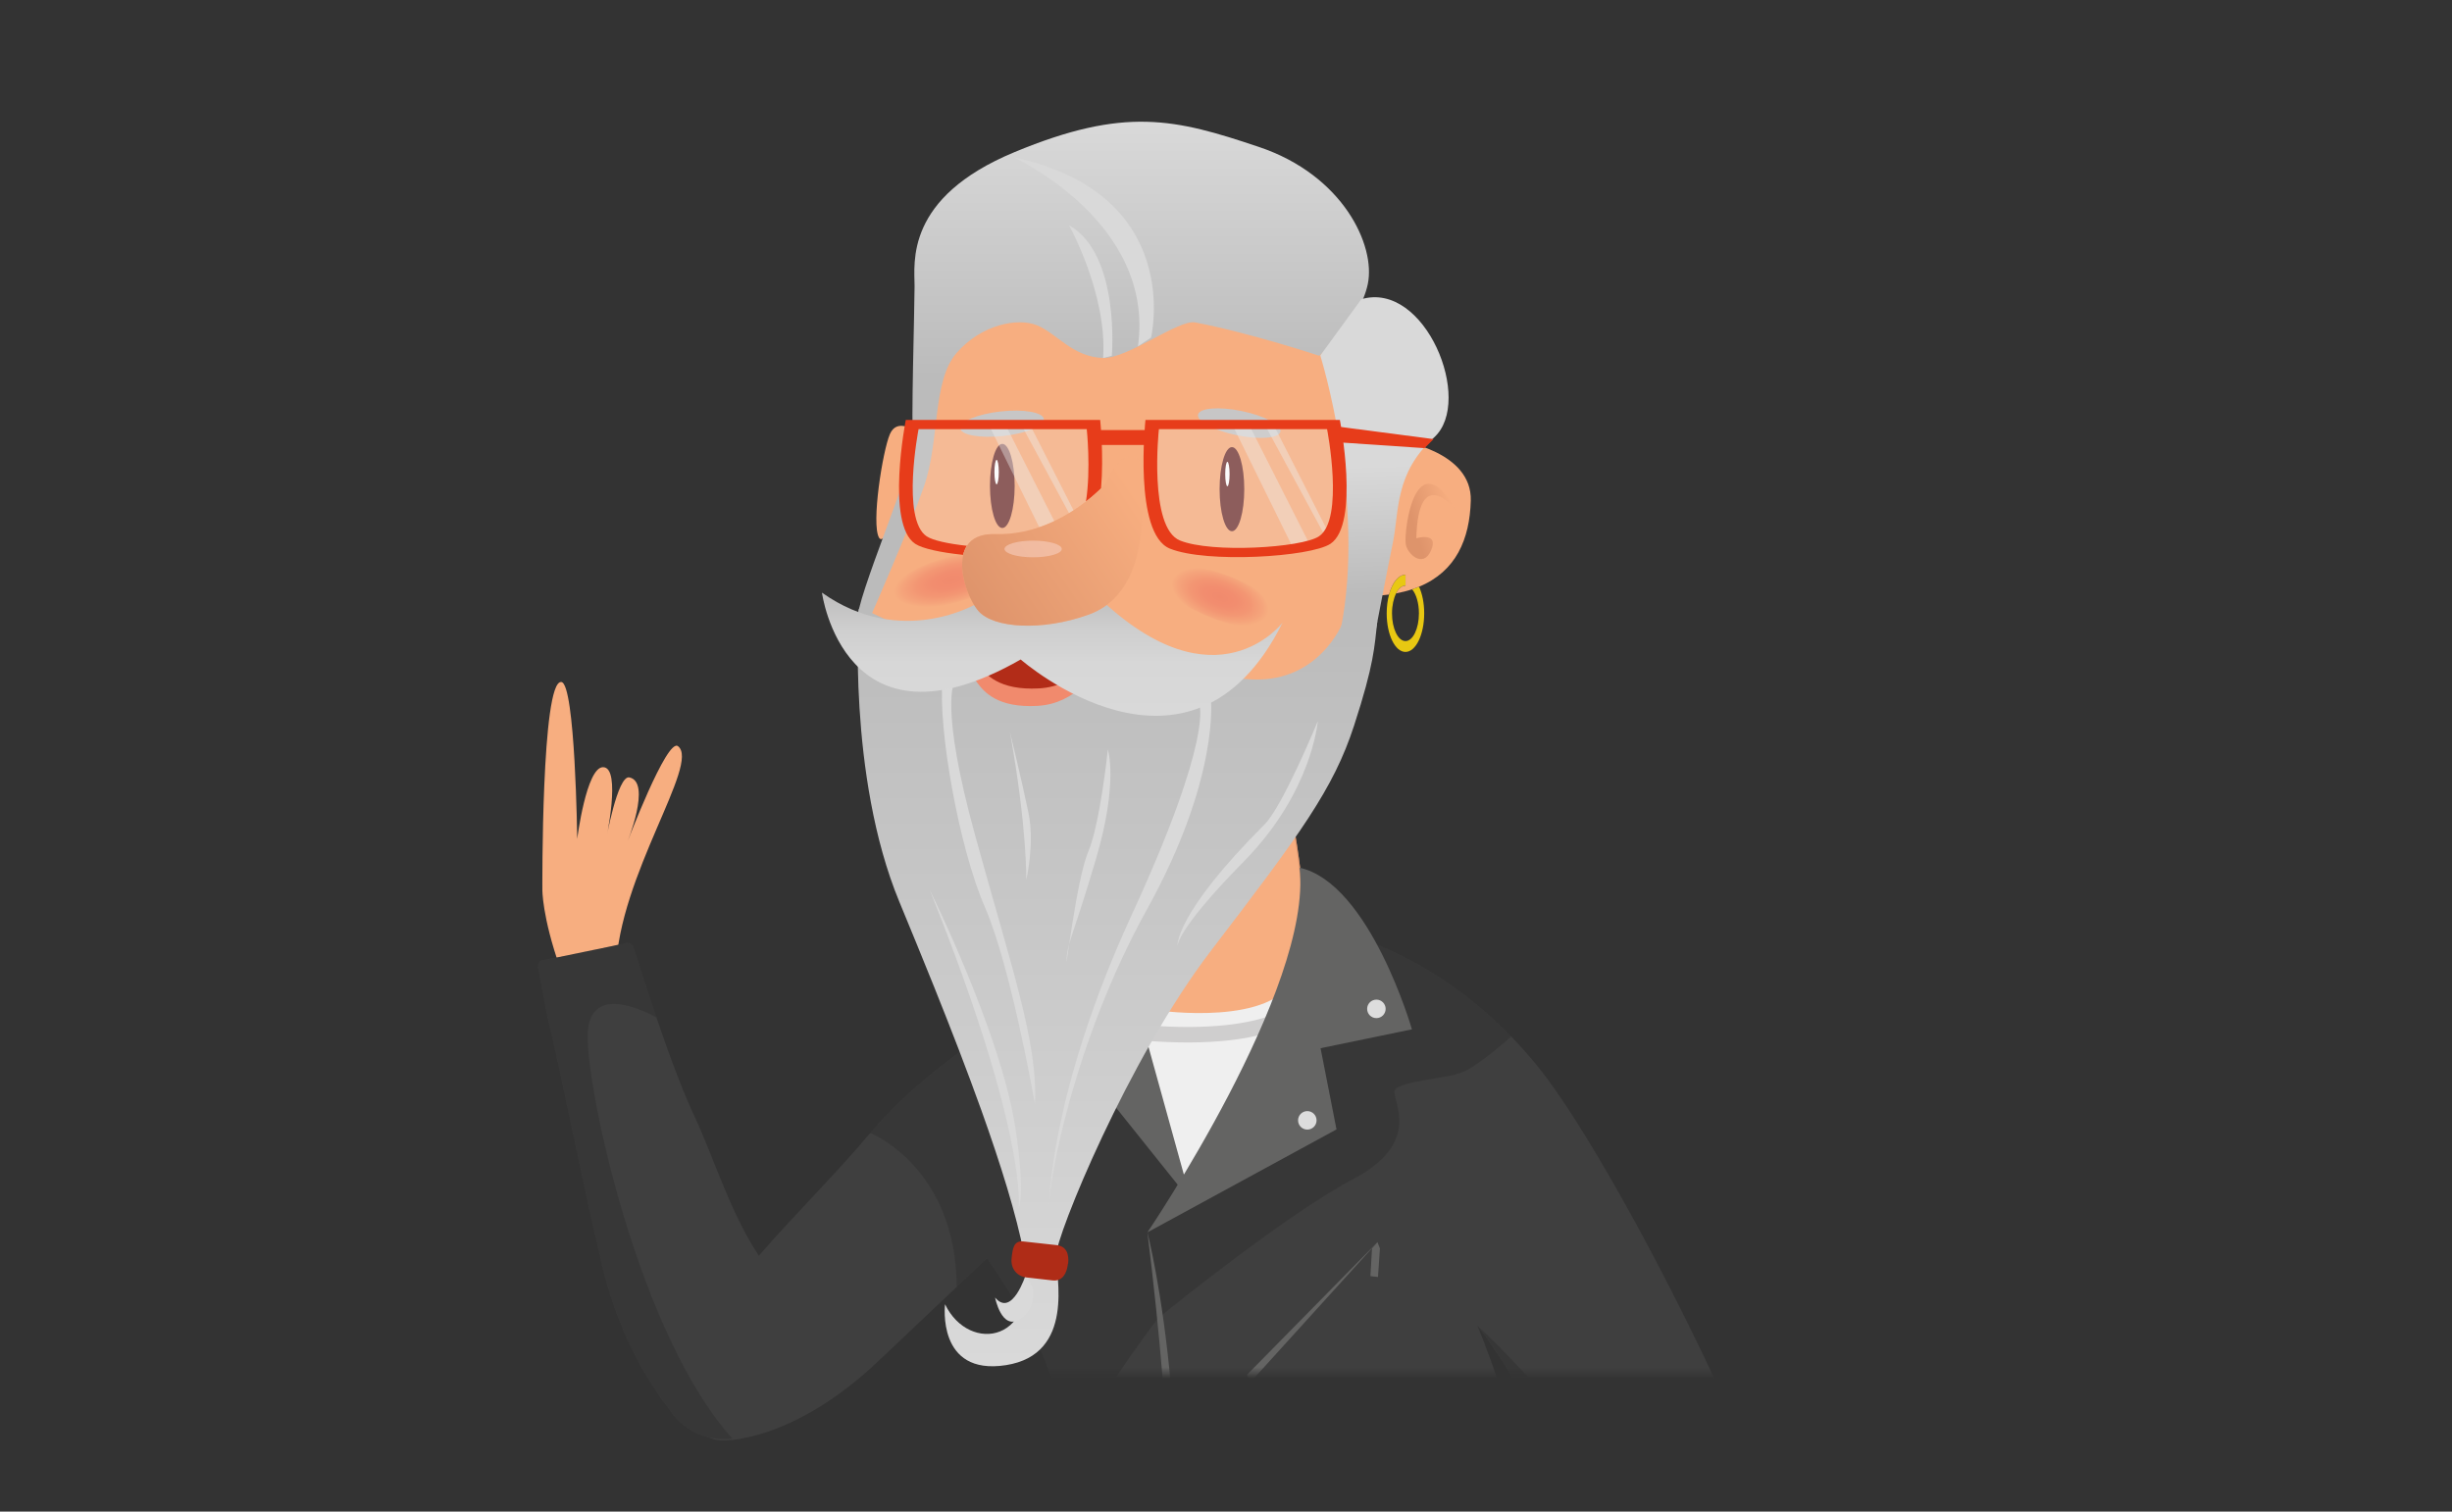 <?xml version="1.0" encoding="UTF-8"?> <svg xmlns="http://www.w3.org/2000/svg" width="433" height="267" viewBox="0 0 433 267" fill="none"><rect x="0" y="0" width="433" height="267" fill="#333333" stroke="none"/> <mask id="mask0" mask-type="alpha" maskUnits="userSpaceOnUse" x="0" y="1" width="433" height="263"> <path d="M0 92.862C0 86.625 3.858 81.04 9.691 78.833L212.654 2.023C216.097 0.72 219.899 0.729 223.337 2.048L423.374 78.806C429.172 81.031 433 86.6 433 92.811V227.5C433 235.784 426.284 242.5 418 242.5H165.791C162.064 242.5 158.471 243.887 155.711 246.392L141.693 259.112C136.587 263.745 128.979 264.301 123.253 260.458L100.292 245.046C97.82 243.386 94.91 242.5 91.933 242.5H15C6.716 242.5 0 235.784 0 227.5V92.862Z" fill="#F2F0F0"></path> </mask> <g mask="url(#mask0)"> <path d="M227.714 142.059C227.714 142.059 232.546 163.746 228.959 172.713C225.324 181.798 204.882 178.86 204.882 178.86L215.153 146.609L227.714 142.059Z" fill="#F7AE80"></path> <path opacity="0.7" d="M227.714 142.059C227.714 142.059 232.546 163.746 228.959 172.713C225.324 181.798 204.882 178.86 204.882 178.86L215.153 146.609L227.714 142.059Z" fill="url(#paint0_linear)"></path> <path d="M202.781 175.355L229.289 173.435L212.448 208.524L209.121 211.085L205.086 201.288L195.608 181.694L202.781 175.355Z" fill="#EFEFEF"></path> <path d="M229.993 177.63C229.993 177.63 224.805 184.737 199.835 182.239" stroke="#CFCECE" stroke-width="2.736" stroke-miterlimit="10"></path> <path d="M227.47 141.692C227.47 141.692 232.301 163.379 228.715 172.346C225.08 181.431 204.638 178.493 204.638 178.493L214.909 146.242L227.47 141.692Z" fill="#F7AE80"></path> <path d="M122.71 234.039C122.402 232.453 121.439 231.545 118.968 233.076C111.261 237.848 125.333 228.396 125.333 228.396L130.41 226.154C130.098 226.554 129.791 226.955 129.491 227.355C127.683 228.874 125.052 231.26 122.71 234.039Z" fill="#3F3F3F"></path> <path d="M222.226 315.811C222.075 316.926 221.9 318.019 221.708 319.083L221.208 321.843L209.784 317.945C209.758 317.938 209.736 317.93 209.714 317.919L204.526 316.152L202.859 315.581L186.396 309.96L185.044 309.501C185.044 309.501 189.668 271.759 188.708 256.074C187.745 240.39 174.287 222.29 174.287 222.29C174.287 222.29 172.12 224.328 168.948 227.318C165.117 230.93 159.818 235.936 155.098 240.427C140.636 254.185 128.142 254.981 126.082 254.233C125.811 254.133 125.548 254.033 125.293 253.933C125.293 253.933 125.293 253.933 125.289 253.933C113.347 249.171 117.234 240.531 122.71 234.039C123.362 237.389 121.091 243.754 124.022 236.447C125.17 233.583 127.093 230.526 129.491 227.355C130.732 226.31 131.588 225.673 131.688 225.595L130.41 226.154C131.532 224.724 132.74 223.272 134.007 221.808C140.195 214.646 147.806 207.154 153.668 200.136C160.526 191.929 170.612 184.429 181.991 177.493C187.234 174.295 192.755 171.22 198.361 168.248L200.647 177.241L201.469 180.461L201.97 182.436L207.891 205.697L208.554 208.313C208.554 208.317 208.554 208.317 208.554 208.317L208.843 209.44L208.891 209.636L209.184 210.781L209.239 210.992V210.996L209.925 213.701V213.704L213.089 226.132C213.089 226.132 226.869 281.945 222.226 315.811Z" fill="#3F3F3F"></path> <path opacity="0.2" d="M208.924 209.325V209.329C208.917 209.429 208.906 209.532 208.891 209.636C208.865 209.84 208.828 210.044 208.78 210.255C208.776 210.259 208.776 210.266 208.776 210.27C208.38 211.9 207.19 213.805 204.523 215.854C203.948 216.295 203.374 216.876 202.807 217.58C202.751 217.647 202.703 217.706 202.644 217.773V217.78C202.644 217.784 202.64 217.788 202.637 217.791C202.614 217.821 204.923 232.294 204.897 232.327C197.597 241.794 188.708 256.074 188.708 256.074C187.745 240.39 174.287 222.29 174.287 222.29C174.287 222.29 172.12 224.328 168.948 227.318C168.796 206.057 153.668 200.136 153.668 200.136C160.526 191.929 170.612 184.429 181.991 177.493L188.049 176.352L193.485 184.455L205.564 202.452L205.568 202.455L207.146 204.808C207.146 204.808 207.498 205.123 207.891 205.697C208.25 206.224 208.639 206.961 208.824 207.869C208.917 208.313 208.958 208.799 208.924 209.325Z" fill="#191919"></path> <path d="M275.927 359.152L261.899 346.483C261.899 346.483 266.494 341.318 272.007 334.482C279.392 325.326 288.429 313.173 290.311 306.392C293.601 294.546 274.567 252.087 260.924 234.206L260.932 234.224C261.495 235.599 284.305 291.397 271.988 316.856C271.988 316.856 268.932 335.108 223.079 322.562C217.862 321.135 202.718 315.262 202.718 315.262C202.718 315.262 212.2 283.545 204.993 232.457C204.323 227.695 203.507 222.767 202.526 217.68C231.467 181.565 229.993 163.253 229.993 163.253C229.993 163.253 249.094 164.758 266.868 183.084C268.509 184.777 270.14 186.615 271.744 188.608C284.605 204.6 315.148 263.381 321.172 293.364C327.201 323.347 275.927 359.152 275.927 359.152Z" fill="#3F3F3F"></path> <path opacity="0.2" d="M266.868 183.084V183.091C266.868 183.091 261.251 188.145 258.349 189.364C255.448 190.58 246.648 190.954 246.274 192.732C245.9 194.511 251.235 201.814 238.971 208.272C227.373 214.382 207.146 230.708 204.993 232.457C204.323 227.695 203.507 222.767 202.526 217.68C231.467 181.565 229.993 163.253 229.993 163.253C229.993 163.253 249.094 164.758 266.868 183.084Z" fill="#191919"></path> <path d="M210.399 212.3L201.566 180.412L189.653 186.37L210.399 212.3Z" fill="#646463"></path> <path d="M202.622 217.68L236.014 199.495L233.198 185.151L249.334 181.82C249.334 181.82 241.905 156.017 229.485 153.264C231.916 174.458 202.622 217.68 202.622 217.68Z" fill="#646463"></path> <path d="M202.622 217.68C202.622 217.68 213.171 258.149 204.526 316.159L202.863 315.581C202.859 315.585 211.937 292.79 202.622 217.68Z" fill="#646463"></path> <path d="M230.86 199.528C231.762 199.528 232.494 198.796 232.494 197.894C232.494 196.992 231.762 196.26 230.86 196.26C229.957 196.26 229.226 196.992 229.226 197.894C229.226 198.796 229.957 199.528 230.86 199.528Z" fill="#DDDDDD"></path> <path d="M243.058 179.838C243.96 179.838 244.692 179.107 244.692 178.204C244.692 177.302 243.96 176.57 243.058 176.57C242.155 176.57 241.424 177.302 241.424 178.204C241.424 179.107 242.155 179.838 243.058 179.838Z" fill="#DDDDDD"></path> <path d="M220.774 244.188L243.247 219.411L220.196 242.843L220.774 244.188Z" fill="#646463"></path> <path d="M242.002 225.413L242.287 220.515L243.247 219.411L243.68 220.515L243.343 225.558L242.002 225.413Z" fill="#646463"></path> <path d="M234.502 54.392C234.502 54.392 243.017 98.766 235.784 114.454C233.209 120.035 225.925 121.624 222.338 122.395C218.751 123.162 159.522 131.806 152.738 109.526C152.738 109.526 160.23 93.838 163.302 82.055C166.373 70.273 166.503 55.674 166.503 55.674L234.502 54.392Z" fill="#F7AE80"></path> <path d="M204.478 101.241C203.693 103.298 207.984 106.844 214.06 109.163C220.137 111.483 225.699 111.698 226.484 109.641C227.27 107.585 222.979 104.039 216.902 101.719C210.826 99.396 205.26 99.185 204.478 101.241Z" fill="url(#paint1_radial)"></path> <path d="M156.465 105.851C157.103 108.007 162.787 108.233 169.163 106.355C175.54 104.476 180.194 101.201 179.557 99.044C178.92 96.888 173.236 96.662 166.859 98.54C160.482 100.419 155.828 103.691 156.465 105.851Z" fill="url(#paint2_radial)"></path> <path d="M158.818 159.3C160.827 164.157 162.902 169.208 164.947 174.295C167.896 181.646 170.779 189.083 173.306 196.134C176.722 205.686 179.479 214.538 180.843 221.541C183.918 237.292 171.112 239.212 166.885 230.374C166.885 230.374 165.347 243.054 177.641 241.135C189.935 239.212 186.478 225.254 186.478 221.797C186.478 218.336 199.158 187.119 213.883 167.881C229.763 147.135 235.488 139.31 239.112 128.183C242.699 117.167 242.71 114.217 243.221 109.738L237.148 109.912C237.148 109.912 232.772 121.265 219.904 119.924C207.031 118.579 190.962 119.027 190.962 119.027C190.962 119.027 178.923 124.085 171.046 116.4L153.824 108.204L151.66 107.559C151.66 107.563 149.596 137.02 158.818 159.3Z" fill="url(#paint3_linear)"></path> <path d="M168.548 120.472C168.548 120.472 165.858 124.507 172.198 147.558C178.538 170.608 183.34 184.247 182.762 195.004C182.762 195.004 178.534 170.801 173.925 160.233C169.315 149.67 165.666 128.731 166.433 120.279C167.203 111.828 168.548 120.472 168.548 120.472Z" fill="#D9D9D9"></path> <path d="M181.131 225.194C181.131 225.194 178.73 232.783 175.722 229.196C175.722 229.196 176.859 235.054 180.075 233.038C183.292 231.023 182.332 227.325 182.332 227.325L181.131 225.194Z" fill="#D9D9D9"></path> <path d="M181.261 225.643L185.893 226.169C187.616 226.358 188.401 224.931 188.59 223.208H188.624C188.812 221.485 188.301 220.122 186.582 219.933L180.728 219.288C179.005 219.099 178.827 220.526 178.638 222.249V222.282C178.445 224.001 179.538 225.45 181.261 225.643Z" fill="#AF2C17"></path> <path d="M213.831 123.532C213.831 123.532 215.42 137.375 202.552 160.619C189.683 183.862 185.263 208.257 185.263 213.06C185.263 213.06 185.263 193.273 199.862 161.578C214.46 129.883 211.77 124.311 211.77 124.311L213.831 123.532Z" fill="#D9D9D9"></path> <path d="M232.709 127.386C232.709 127.386 231.749 139.873 219.648 152.167C207.546 164.461 207.932 167.151 207.932 167.151C207.932 167.151 207.224 161.712 223.298 145.638C226.562 142.37 232.709 127.386 232.709 127.386Z" fill="#D9D9D9"></path> <path d="M195.634 132.381C195.634 132.381 197.553 138.142 193.522 151.781C189.491 165.421 188.527 166.38 188.335 169.456C188.142 172.527 190.065 155.431 192.177 150.44C194.289 145.442 195.634 132.381 195.634 132.381Z" fill="#D9D9D9"></path> <path d="M178.345 129.305C178.345 129.305 180.457 137.95 181.609 143.519C182.762 149.088 181.224 155.428 181.224 155.428C181.224 155.428 181.42 146.402 178.345 129.305Z" fill="#D9D9D9"></path> <path d="M164.195 157.225C164.195 157.225 176.745 182.454 179.305 199.228C181.132 211.196 179.883 213.441 179.883 213.441C179.883 213.441 181.613 200.573 164.195 157.225Z" fill="#D9D9D9"></path> <path d="M161.634 76.16C161.634 76.16 158.433 73.726 157.151 76.672C155.869 79.617 153.82 92.552 155.232 94.983C156.64 97.418 162.401 81.025 162.401 81.025L161.634 76.16Z" fill="#F7AE80"></path> <path d="M244.877 108.341C244.877 112.102 246.356 115.155 248.193 115.155C250.02 115.155 251.499 112.102 251.499 108.341C251.499 106.514 251.154 104.861 250.587 103.635C250.191 103.798 249.787 103.95 249.361 104.091C250.079 104.921 250.569 106.514 250.569 108.337C250.569 111.046 249.505 113.235 248.197 113.235C246.878 113.235 245.815 111.046 245.815 108.337C245.815 106.948 246.1 105.703 246.545 104.81C246.971 103.957 247.56 103.442 248.197 103.442H248.208V101.516H248.197C246.948 101.516 245.867 102.924 245.296 105.013C245.029 105.999 244.877 107.137 244.877 108.341Z" fill="#E8C812"></path> <path d="M248.201 101.52V103.446H248.19C247.552 103.446 246.963 103.965 246.537 104.814C247.541 104.621 248.482 104.387 249.357 104.095C249.783 103.954 250.187 103.802 250.583 103.639C257.153 100.923 259.535 95.206 259.728 88.451C259.98 79.732 247.319 77.887 247.319 77.887L243.658 105.199C244.214 105.147 244.762 105.088 245.292 105.017C245.859 102.928 246.945 101.52 248.193 101.52H248.201Z" fill="#F7AE80"></path> <path opacity="0.7" d="M250.109 95.08C250.109 95.08 254.259 93.835 252.669 97.325C251.254 100.43 248.431 97.785 248.23 96.028C247.93 93.375 250.002 77.895 257.097 90.063C257.097 90.063 250.454 81.622 250.109 95.08Z" fill="url(#paint4_linear)"></path> <path d="M163.172 85.894C165.988 77.828 164.58 67.327 168.934 62.332C173.287 57.337 179.69 56.056 183.147 57.467C186.604 58.875 189.402 63.07 194.8 63.229C199.154 63.359 208.128 56.389 211.063 56.952C221.052 58.871 232.961 62.844 232.961 62.844C232.961 62.844 240.131 56.952 241.542 50.164C242.954 43.376 237.189 30.956 222.334 25.961C207.48 20.966 198.643 18.791 179.179 26.858C159.715 34.924 161.505 46.451 161.505 50.55C161.505 54.648 160.864 75.008 161.249 78.339C161.634 81.67 151.004 105.999 151.389 109.715C151.774 113.432 153.824 108.693 153.824 108.693C153.824 108.693 160.497 93.549 163.172 85.894Z" fill="url(#paint5_linear)"></path> <path d="M233.15 62.795C233.15 62.795 241.287 88.71 236.744 111.25H242.954C242.954 111.25 245.003 100.523 245.963 95.884C247.115 90.315 246.218 83.653 253.262 77.25C260.306 70.847 251.661 49.523 240.394 52.854L233.15 62.795Z" fill="url(#paint6_linear)"></path> <path d="M203.256 59.642C203.256 59.642 209.403 34.287 178.923 27.755C178.923 27.755 204.023 39.152 200.951 61.18L203.256 59.642Z" fill="#D9D9D9"></path> <path d="M196.338 62.843C196.338 62.843 197.876 44.914 188.783 39.793C188.783 39.793 195.571 51.957 194.8 63.229L196.338 62.843Z" fill="#D9D9D9"></path> <path d="M217.547 93.835C218.75 93.835 219.726 90.509 219.726 86.406C219.726 82.303 218.75 78.977 217.547 78.977C216.344 78.977 215.368 82.303 215.368 86.406C215.368 90.509 216.344 93.835 217.547 93.835Z" fill="#753938"></path> <path d="M216.747 85.894C216.959 85.894 217.132 84.927 217.132 83.734C217.132 82.541 216.959 81.574 216.747 81.574C216.534 81.574 216.361 82.541 216.361 83.734C216.361 84.927 216.534 85.894 216.747 85.894Z" fill="white"></path> <path d="M226.111 76.246C226.354 75.067 223.295 73.438 219.277 72.607C215.259 71.776 211.804 72.057 211.56 73.236C211.316 74.414 214.376 76.043 218.394 76.874C222.412 77.706 225.867 77.424 226.111 76.246Z" fill="#C7C6C6"></path> <path d="M177 93.264C178.203 93.264 179.179 89.938 179.179 85.835C179.179 81.732 178.203 78.406 177 78.406C175.797 78.406 174.821 81.732 174.821 85.835C174.821 89.938 175.797 93.264 177 93.264Z" fill="#753938"></path> <path d="M175.992 85.546C176.205 85.546 176.378 84.579 176.378 83.386C176.378 82.193 176.205 81.226 175.992 81.226C175.779 81.226 175.607 82.193 175.607 83.386C175.607 84.579 175.779 85.546 175.992 85.546Z" fill="white"></path> <path d="M177.193 77.007C181.271 76.557 184.47 75.222 184.338 74.026C184.206 72.83 180.793 72.226 176.714 72.676C172.636 73.127 169.437 74.462 169.569 75.658C169.701 76.854 173.115 77.458 177.193 77.007Z" fill="#C7C6C6"></path> <path opacity="0.2" d="M235.054 75.115L237.066 85.038L236.085 93.275L232.95 96.176L224.009 97.629L212.823 97.44L206.787 95.895L204.212 91.73C204.212 91.73 203.371 83.352 203.371 83.071C203.371 82.789 203.56 75.301 203.56 75.301L208.521 74.737L235.054 75.115Z" fill="#EFEFEF"></path> <path opacity="0.4" d="M225.017 75.256L234.539 93.975L234.425 95.498L223.494 75.279L225.017 75.256Z" fill="#EFEFEF"></path> <path opacity="0.4" d="M220.522 74.927L231.242 96.084L228.244 96.599L217.621 75.023L220.522 74.927Z" fill="#EFEFEF"></path> <path opacity="0.2" d="M161.575 75.115L159.563 85.038L160.545 93.275L163.68 96.176L172.621 97.629L183.807 97.44L189.843 95.895L192.418 91.73C192.418 91.73 193.259 83.352 193.259 83.071C193.259 82.789 193.07 75.301 193.07 75.301L188.109 74.737L161.575 75.115Z" fill="#EFEFEF"></path> <path opacity="0.4" d="M182.002 75.256L191.528 93.975L191.41 95.498L180.483 75.279L182.002 75.256Z" fill="#EFEFEF"></path> <path opacity="0.4" d="M177.511 74.927L188.227 96.084L185.233 96.599L174.61 75.023L177.511 74.927Z" fill="#EFEFEF"></path> <path d="M161.627 96.061C162.916 96.91 166.166 97.603 170.097 98.01C170.234 97.429 170.449 96.888 170.76 96.41C167.463 96.054 164.747 95.461 163.657 94.746C159.104 91.745 162.209 75.808 162.209 75.808H191.91C191.91 75.808 192.67 82.885 191.769 88.599C192.929 87.702 193.829 86.883 194.433 86.291C194.941 80.34 194.282 74.174 194.282 74.174H159.952C159.948 74.174 156.365 92.593 161.627 96.061Z" fill="#E73C1A"></path> <path d="M203.115 75.968H193.844L193.963 78.599H202.633C202.637 78.599 203.115 76.027 203.115 75.968Z" fill="#E73C1A"></path> <path d="M236.088 75.331L253.155 77.561L251.558 79.158L236.248 78.121L236.088 75.331Z" fill="#E73C1A"></path> <path d="M206.583 96.899C213.041 99.53 231.397 98.392 234.932 96.061C240.194 92.593 236.607 74.171 236.607 74.171H202.277C202.281 74.174 200.128 94.268 206.583 96.899ZM204.649 75.808H234.35C234.35 75.808 237.455 91.745 232.902 94.746C229.845 96.762 213.964 97.747 208.373 95.472C202.785 93.194 204.649 75.808 204.649 75.808Z" fill="#E73C1A"></path> <path d="M193.292 118.475C193.292 118.475 190.22 124.303 183.177 124.685C176.133 125.07 173.765 122.187 172.613 120.65C171.461 119.112 170.116 115.718 170.116 115.718L180.361 110.916L193.292 118.475Z" fill="#F18A6D"></path> <path d="M193.57 115.388C193.57 115.388 190.498 121.217 183.455 121.598C176.411 121.984 174.043 119.101 172.891 117.563C171.739 116.025 170.394 112.631 170.394 112.631L180.639 107.829L193.57 115.388Z" fill="#B22C18"></path> <path d="M226.503 109.956C226.503 109.956 214.842 125.437 194.018 105.536L172.591 106.555C172.591 106.555 159.215 114.673 145.149 104.68C145.149 104.68 149.07 134.318 180.246 116.489C180.246 116.489 210.173 142.741 226.503 109.956Z" fill="url(#paint7_linear)"></path> <path d="M172.776 107.922C175.466 110.997 184.044 111.509 192.24 108.563C200.432 105.617 201.707 96.021 201.822 90.989C201.94 85.846 202.392 80.255 199.576 80.64C196.76 81.022 195.312 85.383 195.312 85.383C195.312 85.383 195.004 85.735 194.426 86.29C193.822 86.88 192.922 87.702 191.762 88.599C188.316 91.263 182.599 94.579 175.718 94.346C173.15 94.261 171.598 95.098 170.753 96.41C170.442 96.888 170.227 97.429 170.09 98.01C169.312 101.356 171.149 106.058 172.776 107.922Z" fill="#F7AE80"></path> <path opacity="0.7" d="M172.776 107.922C175.466 110.998 184.044 111.509 192.24 108.563C200.432 105.618 201.566 96.114 201.681 91.082C201.8 85.939 202.392 80.255 199.576 80.64C196.76 81.022 195.312 85.383 195.312 85.383C195.312 85.383 195.004 85.735 194.426 86.291C193.822 86.88 192.922 87.703 191.762 88.599C188.316 91.263 182.599 94.58 175.718 94.346C173.15 94.261 171.598 95.098 170.753 96.41C170.442 96.888 170.227 97.429 170.09 98.011C169.312 101.357 171.149 106.059 172.776 107.922Z" fill="url(#paint8_linear)"></path> <path opacity="0.5" d="M182.443 98.44C185.236 98.44 187.501 97.782 187.501 96.969C187.501 96.157 185.236 95.498 182.443 95.498C179.65 95.498 177.385 96.157 177.385 96.969C177.385 97.782 179.65 98.44 182.443 98.44Z" fill="#FBD8CF"></path> <path d="M98.937 171.064C95.684 161.815 95.776 157.091 95.776 157.091C95.776 157.091 95.58 120.112 99.122 120.468C101.59 120.713 101.931 148.176 101.931 148.176C101.931 148.176 103.543 135.508 106.492 135.512C109.819 135.515 106.981 148.547 106.981 148.547C106.981 148.547 109.052 136.883 111.138 137.32C115.136 138.153 110.701 148.951 110.701 148.951C110.701 148.951 117.756 130.313 119.72 131.799C123.729 134.83 109.245 154.664 108.767 171.301C108.289 187.934 99.782 173.469 98.937 171.064Z" fill="#F7AE80"></path> <path d="M139.173 244.673C139.002 245.266 138.81 245.862 138.602 246.466C138.576 246.537 138.554 246.607 138.528 246.681C136.994 250.998 133.315 253.569 129.35 254.099C125.741 254.588 121.895 253.388 119.205 250.283C119.083 250.146 118.968 250.005 118.853 249.86C118.705 249.668 118.553 249.475 118.405 249.282C113.158 242.491 108.734 233.909 106.21 223.079C102.005 205.026 99.022 189.279 96.725 179.838C96.428 178.626 95.436 173.131 95.017 170.79C94.913 170.215 95.302 169.674 95.88 169.582C96.48 169.485 97.355 169.326 98.552 169.081L108.126 167.107C109.149 166.895 110.005 166.699 110.601 166.558C111.131 166.429 111.668 166.729 111.835 167.247C112.513 169.345 114.155 174.413 114.703 176.081C115.088 177.252 115.5 178.485 115.929 179.756C117.96 185.729 120.424 192.477 122.643 197.193C126.167 204.663 129.317 215.498 135.019 223.253C135.045 223.29 135.071 223.323 135.097 223.36C139.643 229.492 141.303 237.344 139.173 244.673Z" fill="#3F3F3F"></path> <path opacity="0.2" d="M129.35 254.099C125.741 254.588 121.895 253.388 119.205 250.283C119.083 250.146 118.968 250.005 118.853 249.86C118.705 249.668 118.553 249.475 118.405 249.282C113.158 242.491 108.734 233.909 106.21 223.079C102.005 205.026 99.022 189.279 96.725 179.838C96.428 178.626 95.436 173.131 95.017 170.79C94.913 170.215 95.302 169.674 95.88 169.582C96.48 169.485 97.355 169.326 98.552 169.081L108.126 167.107C109.149 166.895 110.005 166.699 110.601 166.558C111.131 166.429 111.668 166.729 111.835 167.247C112.513 169.345 114.155 174.413 114.703 176.081C115.088 177.252 115.5 178.485 115.929 179.756C115.929 179.756 104.176 172.794 103.802 182.528C103.431 192.21 112.865 235.932 129.35 254.099Z" fill="#191919"></path> <path opacity="0.2" d="M272.007 334.482C279.392 325.326 288.429 313.172 290.311 306.392C293.602 294.546 274.567 252.087 260.925 234.205L260.921 234.198C260.921 234.198 296.254 265.463 297.755 300.849C298.826 326.133 280.922 331.058 272.007 334.482Z" fill="#191919"></path> </g> <defs> <linearGradient id="paint0_linear" x1="225.126" y1="177.129" x2="213.239" y2="154.681" gradientUnits="userSpaceOnUse"> <stop stop-color="#F7AE80"></stop> <stop offset="1" stop-color="#D48963"></stop> </linearGradient> <radialGradient id="paint1_radial" cx="0" cy="0" r="1" gradientUnits="userSpaceOnUse" gradientTransform="translate(215.478 105.432) rotate(-160.385) scale(8.995 4.4)"> <stop stop-color="#F18A6D"></stop> <stop offset="0.336" stop-color="#F28D6F"></stop> <stop offset="0.611" stop-color="#F39673"></stop> <stop offset="0.865" stop-color="#F5A47B"></stop> <stop offset="1" stop-color="#F7AE80"></stop> </radialGradient> <radialGradient id="paint2_radial" cx="0" cy="0" r="1" gradientUnits="userSpaceOnUse" gradientTransform="translate(168.01 102.444) rotate(166.125) scale(10.964 4.458)"> <stop stop-color="#F18A6D"></stop> <stop offset="0.317" stop-color="#F28D6F"></stop> <stop offset="0.578" stop-color="#F39673"></stop> <stop offset="0.818" stop-color="#F5A47B"></stop> <stop offset="0.945" stop-color="#F7AE80"></stop> </radialGradient> <linearGradient id="paint3_linear" x1="197.343" y1="241.334" x2="197.343" y2="107.562" gradientUnits="userSpaceOnUse"> <stop stop-color="#D9D9D9"></stop> <stop offset="1" stop-color="#BBBBBB"></stop> </linearGradient> <linearGradient id="paint4_linear" x1="256.871" y1="90.451" x2="249.729" y2="92.696" gradientUnits="userSpaceOnUse"> <stop stop-color="#F7AE80"></stop> <stop offset="1" stop-color="#D48963"></stop> </linearGradient> <linearGradient id="paint5_linear" x1="196.565" y1="21.499" x2="196.565" y2="66.55" gradientUnits="userSpaceOnUse"> <stop stop-color="#D9D9D9"></stop> <stop offset="1" stop-color="#BBBBBB"></stop> </linearGradient> <linearGradient id="paint6_linear" x1="244.942" y1="82.195" x2="245.605" y2="104.843" gradientUnits="userSpaceOnUse"> <stop stop-color="#D9D9D9"></stop> <stop offset="1" stop-color="#BBBBBB"></stop> </linearGradient> <linearGradient id="paint7_linear" x1="185.826" y1="126.438" x2="185.826" y2="104.681" gradientUnits="userSpaceOnUse"> <stop stop-color="#D9D9D9"></stop> <stop offset="0.427" stop-color="#D7D7D7"></stop> <stop offset="0.709" stop-color="#CECECE"></stop> <stop offset="0.947" stop-color="#C0BFBF"></stop> <stop offset="1" stop-color="#BBBBBB"></stop> </linearGradient> <linearGradient id="paint8_linear" x1="201.435" y1="89.154" x2="173.059" y2="108.165" gradientUnits="userSpaceOnUse"> <stop stop-color="#F7AE80"></stop> <stop offset="1" stop-color="#D48963"></stop> </linearGradient> </defs> </svg> 